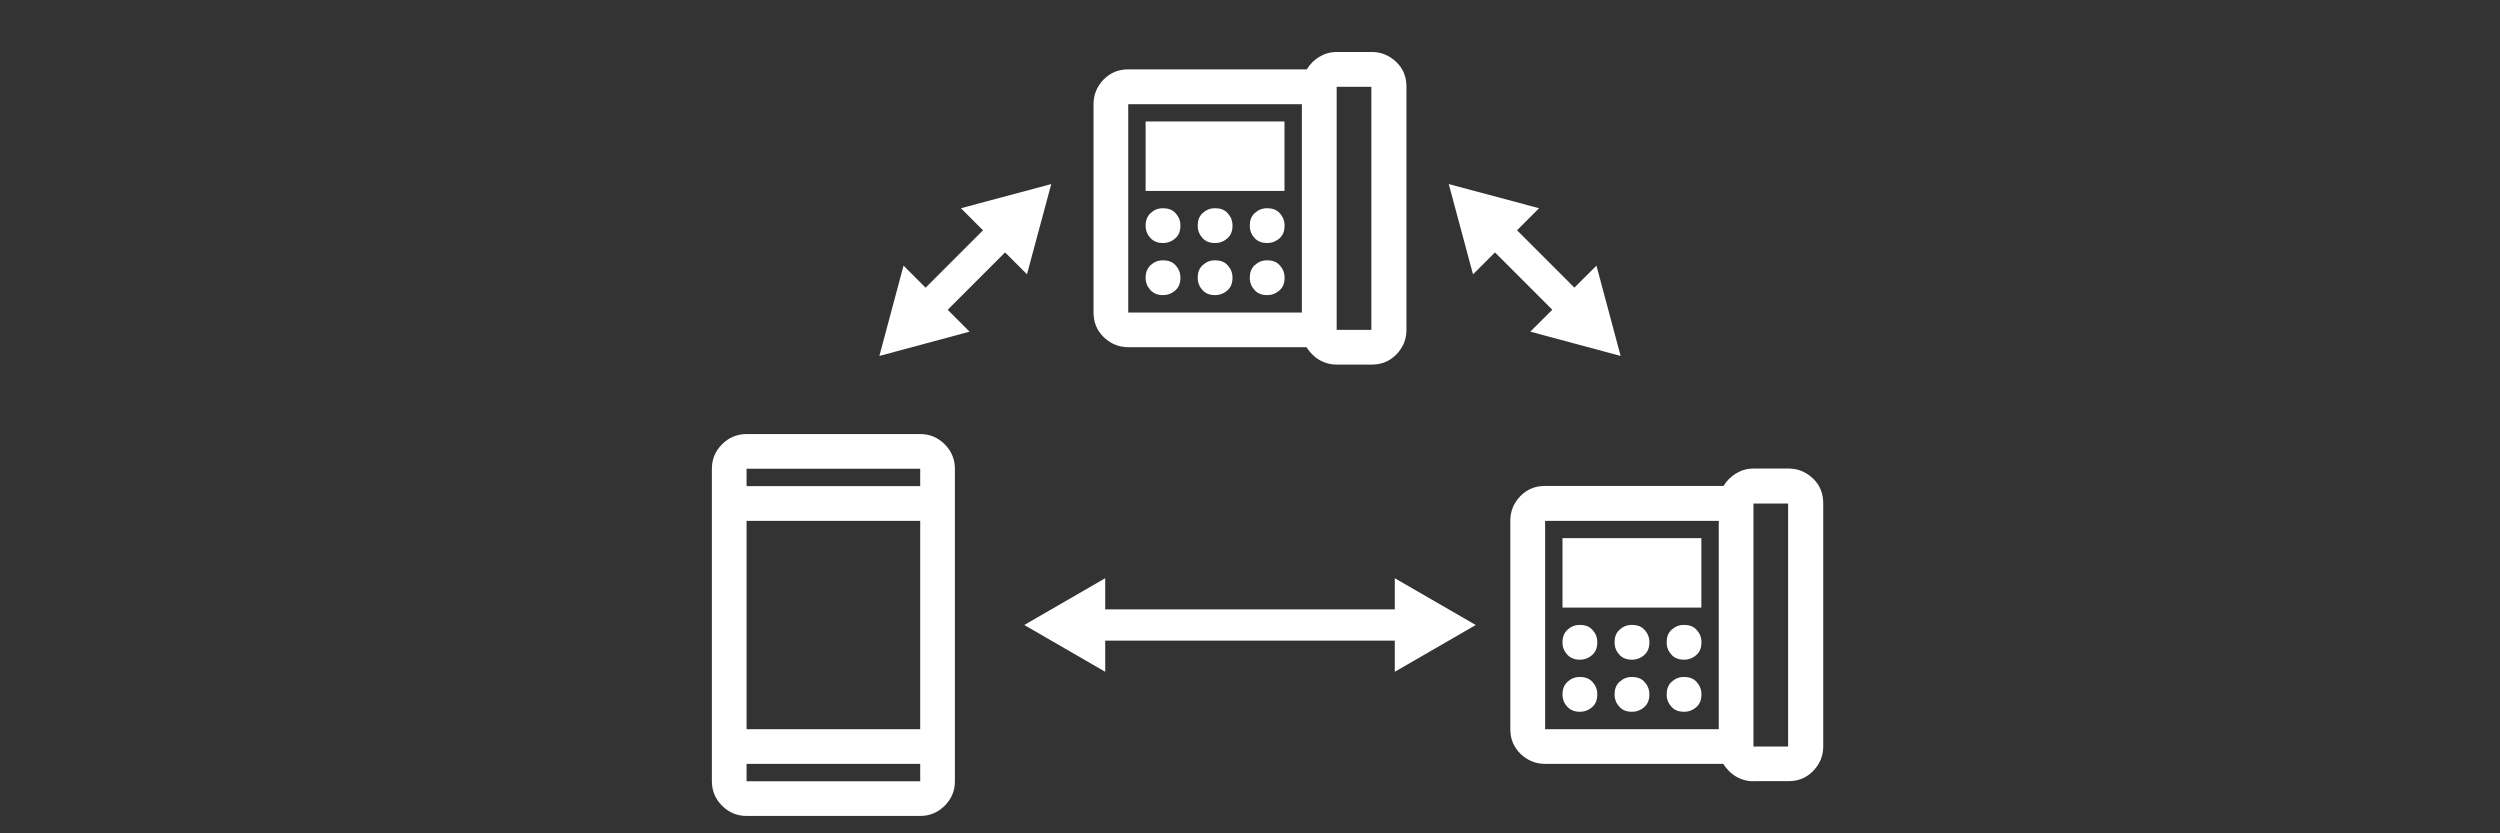 <?xml version="1.0" encoding="UTF-8"?><svg id="_レイヤー_1" xmlns="http://www.w3.org/2000/svg" viewBox="0 0 240 80"><rect x="0" y="0" width="240" height="80" fill="#333333" stroke="none"/><defs><style>.cls-1{fill:#fff;stroke-width:0px;}</style></defs><path class="cls-1" d="M128.32,31.67h3.33V8.33h-3.33v23.33ZM111.65,23.33c.47,0,.87-.17,1.2-.47s.47-.7.47-1.2-.17-.87-.47-1.2-.7-.47-1.2-.47-.87.17-1.2.47c-.33.33-.47.7-.47,1.2s.17.87.47,1.2c.33.33.7.47,1.2.47ZM111.65,28.33c.47,0,.87-.17,1.2-.47s.47-.7.47-1.2-.17-.87-.47-1.2-.7-.47-1.2-.47-.87.17-1.2.47c-.33.33-.47.7-.47,1.2s.17.87.47,1.2c.33.33.7.47,1.2.47ZM109.98,18.33h13.33v-6.67h-13.33v6.67ZM116.65,23.33c.47,0,.87-.17,1.2-.47s.47-.7.47-1.2-.17-.87-.47-1.2-.7-.47-1.2-.47-.87.17-1.2.47-.47.7-.47,1.2.17.87.47,1.2.7.47,1.2.47ZM116.65,28.33c.47,0,.87-.17,1.2-.47s.47-.7.47-1.2-.17-.87-.47-1.2-.7-.47-1.2-.47-.87.17-1.2.47-.47.7-.47,1.2.17.87.47,1.2.7.47,1.2.47ZM121.65,23.33c.47,0,.87-.17,1.2-.47s.47-.7.47-1.2-.17-.87-.47-1.2-.7-.47-1.2-.47-.87.17-1.2.47-.47.7-.47,1.2.17.87.47,1.2.7.47,1.2.47ZM121.65,28.33c.47,0,.87-.17,1.2-.47s.47-.7.47-1.2-.17-.87-.47-1.2-.7-.47-1.2-.47-.87.17-1.2.47-.47.7-.47,1.2.17.87.47,1.2.7.47,1.2.47ZM124.98,30V10h-16.67v20h16.67ZM128.32,35c-.63,0-1.2-.17-1.7-.47s-.87-.7-1.2-1.2h-17.1c-.93,0-1.7-.33-2.37-.97-.67-.67-.97-1.43-.97-2.37V10c0-.93.33-1.7.97-2.37.67-.67,1.43-.97,2.37-.97h17.13c.3-.5.7-.9,1.2-1.2s1.03-.47,1.7-.47h3.33c.93,0,1.7.33,2.37.97s.97,1.43.97,2.37v23.33c0,.93-.33,1.7-.97,2.37-.67.67-1.43.97-2.37.97h-3.37ZM108.32,30V10v20Z"/><path class="cls-1" d="M168.33,71.67h3.33v-23.33h-3.33v23.33ZM151.67,63.33c.47,0,.87-.17,1.2-.47s.47-.7.47-1.2-.17-.87-.47-1.2-.7-.47-1.2-.47-.87.17-1.2.47c-.33.33-.47.7-.47,1.2s.17.87.47,1.2c.33.33.7.47,1.2.47ZM151.67,68.33c.47,0,.87-.17,1.2-.47s.47-.7.47-1.2-.17-.87-.47-1.2-.7-.47-1.2-.47-.87.17-1.2.47c-.33.33-.47.7-.47,1.2s.17.87.47,1.2c.33.33.7.47,1.2.47ZM150,58.33h13.33v-6.67h-13.33v6.67ZM156.67,63.33c.47,0,.87-.17,1.2-.47s.47-.7.47-1.2-.17-.87-.47-1.2-.7-.47-1.2-.47-.87.17-1.2.47-.47.7-.47,1.2.17.87.47,1.2.7.47,1.2.47ZM156.67,68.33c.47,0,.87-.17,1.2-.47s.47-.7.47-1.2-.17-.87-.47-1.2-.7-.47-1.2-.47-.87.17-1.2.47-.47.7-.47,1.2.17.87.47,1.2.7.47,1.2.47ZM161.67,63.33c.47,0,.87-.17,1.2-.47s.47-.7.47-1.2-.17-.87-.47-1.2-.7-.47-1.2-.47-.87.17-1.2.47-.47.7-.47,1.2.17.87.47,1.2.7.47,1.2.47ZM161.67,68.33c.47,0,.87-.17,1.2-.47s.47-.7.47-1.2-.17-.87-.47-1.2-.7-.47-1.2-.47-.87.17-1.2.47-.47.7-.47,1.2.17.87.47,1.2.7.47,1.2.47ZM165,70v-20h-16.67v20h16.67ZM168.33,75c-.63,0-1.2-.17-1.7-.47s-.87-.7-1.2-1.2h-17.1c-.93,0-1.7-.33-2.37-.97-.67-.67-.97-1.43-.97-2.37v-20c0-.93.33-1.7.97-2.37.67-.67,1.43-.97,2.37-.97h17.13c.3-.5.7-.9,1.2-1.2s1.03-.47,1.7-.47h3.33c.93,0,1.7.33,2.37.97s.97,1.43.97,2.37v23.33c0,.93-.33,1.7-.97,2.37-.67.67-1.43.97-2.37.97h-3.37ZM148.33,70v-20,20Z"/><path class="cls-1" d="M71.67,78.33c-.92,0-1.7-.33-2.35-.98-.65-.65-.98-1.44-.98-2.35v-30c0-.92.33-1.7.98-2.35s1.44-.98,2.35-.98h16.67c.92,0,1.7.33,2.35.98s.98,1.44.98,2.35v30c0,.92-.33,1.7-.98,2.35-.65.65-1.44.98-2.35.98h-16.67ZM71.67,73.33v1.67h16.67v-1.67h-16.67ZM71.67,70h16.67v-20h-16.67v20ZM71.67,46.67h16.67v-1.67h-16.67v1.67ZM71.67,46.67v-1.67,1.67ZM71.67,73.33v1.67-1.67Z"/><rect class="cls-1" x="87.46" y="24.42" width="10.42" height="3" transform="translate(8.82 73.12) rotate(-45)"/><polygon class="cls-1" points="92.25 19.99 100.92 17.67 98.59 26.33 92.25 19.99"/><polygon class="cls-1" points="86.74 25.5 84.42 34.17 93.08 31.84 86.74 25.5"/><rect class="cls-1" x="145.83" y="20.71" width="3" height="10.42" transform="translate(24.82 111.77) rotate(-45)"/><polygon class="cls-1" points="141.41 26.34 139.08 17.67 147.75 19.99 141.41 26.34"/><polygon class="cls-1" points="146.91 31.84 155.58 34.17 153.26 25.5 146.91 31.84"/><rect class="cls-1" x="104.79" y="58.5" width="30.42" height="3"/><polygon class="cls-1" points="106.1 64.49 98.33 60 106.1 55.51 106.1 64.49"/><polygon class="cls-1" points="133.9 64.49 141.67 60 133.9 55.51 133.9 64.49"/></svg>